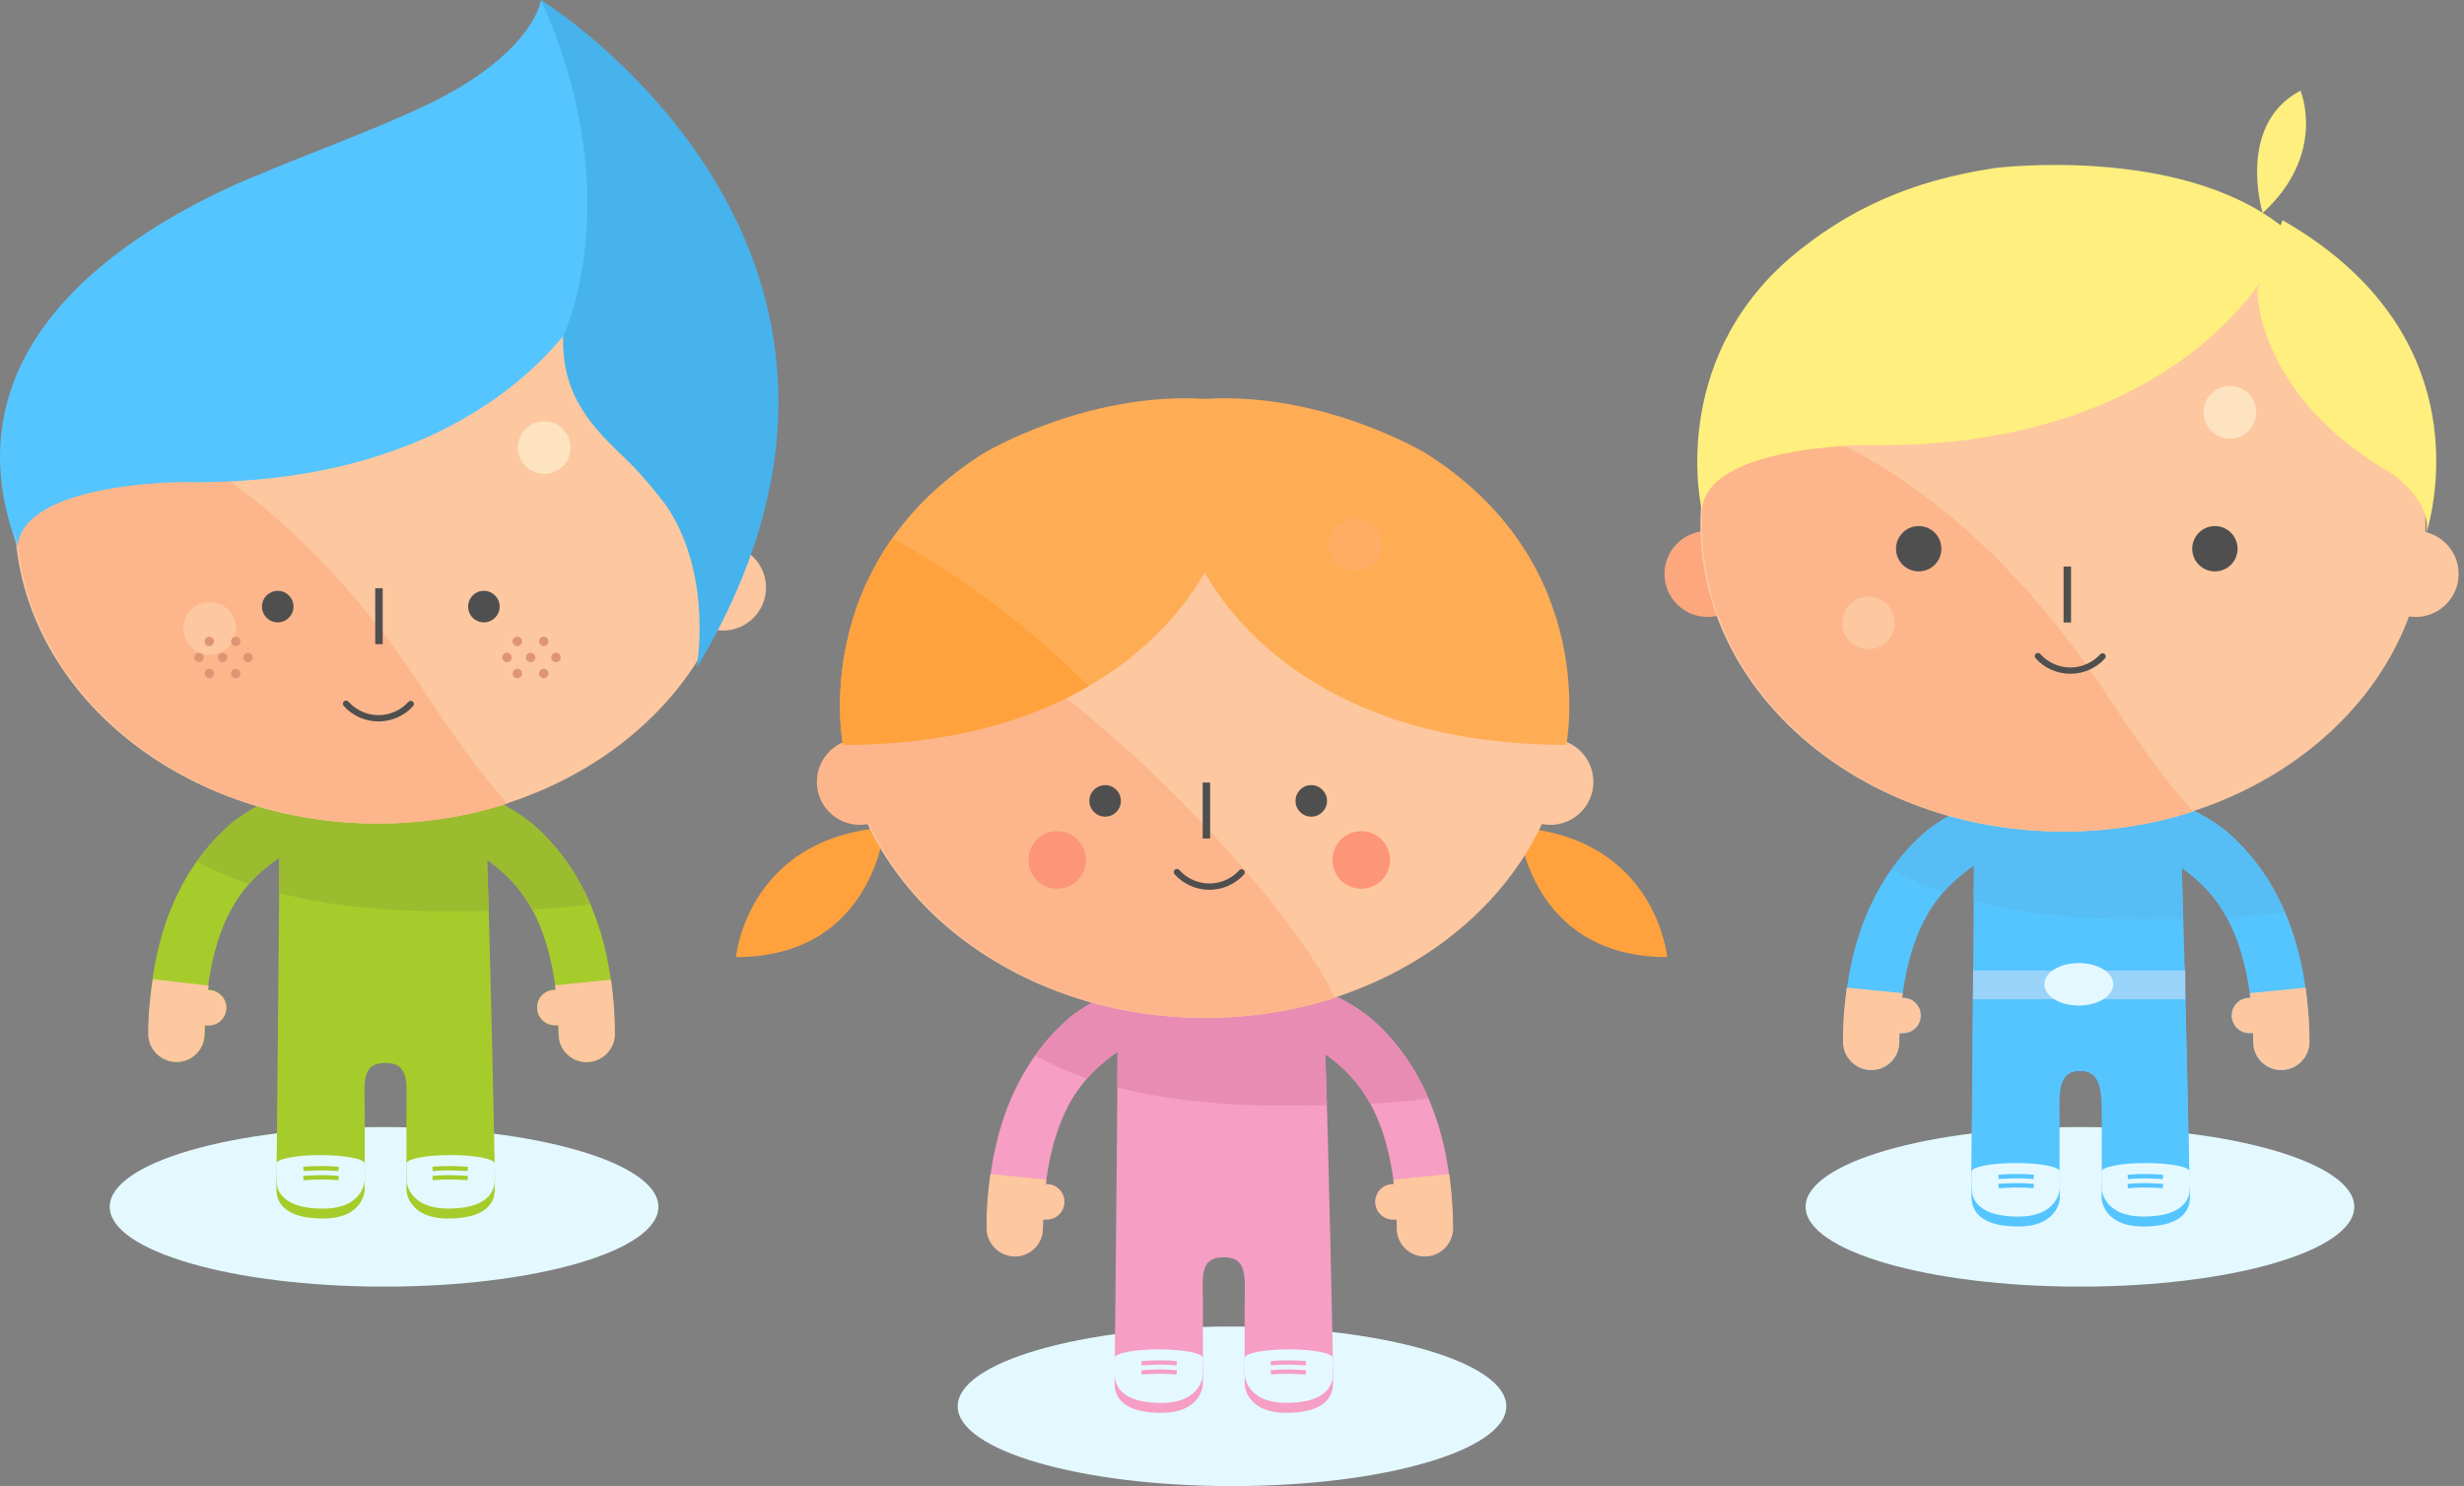 <svg width="247" height="149" fill="none" xmlns="http://www.w3.org/2000/svg"><rect width="100%" height="100%" fill="#808080" stroke="none"/><ellipse cx="38.5" cy="121" rx="27.5" ry="8" fill="#E4F9FF"/><ellipse cx="123.5" cy="141" rx="27.5" ry="8" fill="#E4F9FF"/><ellipse cx="208.5" cy="121" rx="27.5" ry="8" fill="#E4F9FF"/><path d="M137.379 102.07c3.902 3.366 8.236 9.67 8.236 21.099 0 1.548-1.255 2.798-2.797 2.798-1.543 0-2.793-1.25-2.793-2.798 0 0-.011-.449-.021-.903h-.368c-.974 0-1.77-.791-1.77-1.77 0-.974.79-1.77 1.77-1.77h.102c-1.028-8.117-4.215-11.098-6.888-13.046.357 9.854.79 31.786.79 31.786 0 .071-.011.13-.016.2 0 .038.01.071.01.109 0 1.591-1.499 2.878-4.193 2.878-4.167 0-4.676-2.813-4.676-2.813v-6.765c0-2.846.401-5.021-2.083-5.021-2.522 0-2.095 2.029-2.095 4.713v7.073s-.092 2.813-4.183 2.813c-3.393 0-4.659-1.287-4.659-2.878 0-.038.011-.071.011-.109-.005-.07-.016-.135-.016-.205 0 0 .26-25.515.292-32.014-2.733 1.943-6.131 4.838-7.203 13.274h.103c.974 0 1.764.79 1.764 1.77 0 .979-.795 1.769-1.764 1.769h-.368c-.011.455-.021.904-.021.904 0 1.547-1.256 2.798-2.798 2.798s-2.798-1.251-2.798-2.798c0-11.445 4.346-17.755 8.253-21.115 0 0 5.725-4.876 14.416-4.876-.006.011 9.659-.07 15.763 4.897z" fill="#F69EC4"/><path d="M104.928 118.732h-.103c.021-.163.048-.309.07-.466l-5.617-.557c-.233 1.678-.406 3.523-.379 5.465.016 1.548 1.299 2.798 2.841 2.798 1.543 0 2.798-1.25 2.798-2.798 0 0 .011-.449.022-.903h.368c.974 0 1.764-.79 1.764-1.77 0-.979-.79-1.769-1.764-1.769zM139.629 118.732h.103c-.021-.163-.049-.309-.07-.466l5.606-.562c.336 2.397.395 4.204.395 5.46 0 1.547-1.299 2.808-2.841 2.808-1.542 0-2.798-1.25-2.798-2.797 0 0-.01-.45-.021-.904h-.368c-.974 0-1.77-.79-1.77-1.77 0-.979.796-1.769 1.764-1.769z" fill="#FDC79F"/><path d="M108.975 108.12c1.012-1.147 2.072-1.97 3.052-2.668-.006.882-.016 2.111-.027 3.577 5.444 1.402 11.266 1.813 16.44 1.813 1.537 0 3.057-.006 4.567-.033-.054-1.904-.108-3.652-.162-5.13 1.499 1.093 3.165 2.517 4.518 4.99 1.97-.103 3.913-.271 5.839-.536-1.596-3.712-3.766-6.294-5.823-8.063-6.104-4.973-15.769-4.892-15.769-4.892-8.69 0-14.416 4.876-14.416 4.876-1.147.985-2.332 2.229-3.43 3.777 1.639.914 3.387 1.667 5.211 2.289z" fill="#E88CB4"/><path d="M111.729 138.467c0 .07.005.271.005.309 0 1.59 1.266 2.878 4.659 2.878 4.086 0 4.183-2.814 4.183-2.814v-1.72h-8.831c-.011.855-.016 1.347-.016 1.347z" fill="#F69EC4"/><path d="M111.784 138.299c.259 1.342 1.596 2.36 4.61 2.36 4.086 0 4.183-2.814 4.183-2.814v-1.721h-8.831c-.071.947.005 2.007.038 2.175z" fill="#E4F9FF"/><path d="M120.577 136.146c0 .47-1.976.855-4.416.855-2.435 0-4.416-.385-4.416-.855 0-.471 1.975-.855 4.416-.855 2.435 0 4.416.378 4.416.855z" fill="#E4F9FF"/><path d="M114.413 136.47l.038.433c.016 0 1.867-.173 3.485 0l.043-.433c-1.656-.179-3.49-.011-3.566 0zM114.413 137.385l.038.433c.016 0 1.867-.173 3.485 0l.043-.433c-1.656-.179-3.49-.006-3.566 0zM133.601 137.12h-8.831v1.72s.092 2.814 4.183 2.814c3.392 0 4.659-1.288 4.659-2.878 0-.038.005-.244.005-.309 0 0-.005-.492-.016-1.347z" fill="#F69EC4"/><path d="M133.601 136.119h-8.831v1.72s.092 2.814 4.183 2.814c3.014 0 4.35-1.017 4.61-2.359.033-.162.108-1.223.038-2.175z" fill="#E4F9FF"/><path d="M124.775 136.146c0 .47 1.976.855 4.416.855 2.435 0 4.416-.385 4.416-.855 0-.471-1.975-.855-4.416-.855-2.44 0-4.416.378-4.416.855z" fill="#E4F9FF"/><path d="M127.367 136.47l.043.433c1.618-.173 3.464 0 3.485 0l.038-.433c-.075-.011-1.905-.179-3.566 0zM127.367 137.385l.043.433c1.618-.173 3.464 0 3.485 0l.038-.433c-.075-.006-1.905-.179-3.566 0z" fill="#F69EC4"/><path d="M88.661 82.973s-1.082 12.987-14.881 12.987c0 0 1.082-11.905 14.881-12.987zM152.244 82.973s1.082 12.987 14.881 12.987c0 0-1.082-11.905-14.881-12.987z" fill="#FFA23E"/><path d="M157.109 71.29c0 16.992-16.272 30.764-36.343 30.764-20.071 0-36.343-13.773-36.343-30.764 0-16.992 16.272-30.764 36.343-30.764s36.343 13.772 36.343 30.764z" fill="#FDC79F"/><path d="M87.388 59.444c-1.802 3.647-2.798 7.646-2.798 11.846 0 16.992 16.272 30.764 36.343 30.764 4.535 0 8.875-.709 12.874-1.992-4.795-10.693-30.31-37.609-46.419-40.618z" fill="#FDB68B"/><path d="M112.361 80.3c0 .877-.703 1.58-1.58 1.58-.871 0-1.58-.709-1.58-1.58 0-.871.709-1.58 1.58-1.58.877-.005 1.58.709 1.58 1.58zM129.867 80.3c0 .877.709 1.58 1.58 1.58.872 0 1.58-.709 1.58-1.58 0-.871-.708-1.58-1.58-1.58-.876-.005-1.58.709-1.58 1.58zM117.74 87.649c-.113-.13-.102-.33.028-.449.129-.114.33-.103.449.027.768.86 1.867 1.353 3.019 1.353 1.137 0 2.23-.482 2.993-1.326.119-.13.319-.141.449-.022.13.119.141.319.022.449-.883.974-2.143 1.532-3.464 1.532-1.336 0-2.608-.568-3.496-1.564zM121.307 78.46h-.746v5.612h.746V78.46z" fill="#4F4F4F"/><path d="M90.505 78.389c0 2.381-1.932 4.313-4.313 4.313-2.381 0-4.307-1.932-4.307-4.313 0-2.381 1.932-4.313 4.307-4.313 2.386 0 4.313 1.932 4.313 4.313z" fill="#FDB68B"/><path d="M159.728 78.389c0 2.381-1.932 4.313-4.313 4.313s-4.308-1.932-4.308-4.313c0-2.381 1.932-4.313 4.308-4.313 2.381 0 4.313 1.932 4.313 4.313z" fill="#FDC79F"/><path d="M142.947 45.456s-10.26-6.202-22.181-5.465c-11.927-.736-22.187 5.465-22.187 5.465-17.679 11.185-14.07 29.222-14.07 29.222 24.206 0 33.556-12.49 36.251-17.279 2.695 4.789 12.046 17.279 36.251 17.279.006 0 3.61-18.036-14.064-29.222z" fill="#FFAD55"/><path d="M108.86 86.22c0 1.596-1.293 2.884-2.884 2.884-1.596 0-2.884-1.293-2.884-2.884 0-1.596 1.293-2.884 2.884-2.884s2.884 1.293 2.884 2.884zM139.343 86.22c0 1.596-1.294 2.884-2.885 2.884-1.596 0-2.884-1.293-2.884-2.884 0-1.596 1.294-2.884 2.884-2.884 1.591 0 2.885 1.293 2.885 2.884z" fill="#FD9579"/><path d="M89.461 53.957c-7.089 10.027-4.952 20.72-4.952 20.72 11.045 0 18.994-2.603 24.633-5.888-2.549-2.57-9.892-9.513-19.681-14.833z" fill="#FFA23E"/><path d="M138.521 54.612c0 1.456-1.18 2.641-2.641 2.641-1.456 0-2.641-1.18-2.641-2.641 0-1.456 1.18-2.641 2.641-2.641 1.456 0 2.641 1.185 2.641 2.641z" fill="#FFAC65"/><path d="M175.481 57.545c0 2.381-1.932 4.313-4.313 4.313s-4.313-1.932-4.313-4.313c0-2.381 1.932-4.313 4.313-4.313 2.387 0 4.313 1.932 4.313 4.313z" fill="#FDA77E"/><path d="M223.23 83.39c3.907 3.366 8.236 9.67 8.236 21.099 0 1.548-1.255 2.798-2.797 2.798-1.543 0-2.798-1.25-2.798-2.798 0 0-.011-.449-.022-.904h-.368c-.974 0-1.769-.79-1.769-1.769 0-.974.79-1.77 1.769-1.77h.103c-1.033-8.117-4.215-11.099-6.889-13.047.358 9.854.79 31.787.79 31.787 0 .07-.01.13-.016.2 0 .038.011.07.011.108 0 1.591-1.499 2.879-4.194 2.879-4.167 0-4.334-2.814-4.334-2.814v-6.764c0-2.836.389-5.022-2.425-5.022-2.705 0-2.094 2.029-2.094 4.713v7.073s-.092 2.814-4.183 2.814c-3.393 0-4.61-3.117-4.61-3.187 0 0 .205-25.515.238-32.014-2.733 1.943-6.131 4.838-7.203 13.274h.103c.974 0 1.764.79 1.764 1.77 0 .979-.795 1.769-1.764 1.769h-.368c-.011.455-.022.904-.022.904 0 1.548-1.255 2.798-2.797 2.798-1.543 0-2.798-1.25-2.798-2.798 0-11.445 4.345-17.755 8.252-21.115 0 0 5.726-4.876 14.416-4.876 0 0 9.665-.081 15.769 4.892z" fill="#55C5FF"/><path d="M190.779 100.046h-.103c.022-.162.049-.308.071-.465l-5.617-.557c-.233 1.678-.406 3.523-.379 5.466.016 1.548 1.299 2.798 2.841 2.798 1.542 0 2.798-1.25 2.798-2.798 0 0 .01-.449.021-.904h.368c.974 0 1.764-.79 1.764-1.769.006-.974-.79-1.77-1.764-1.77zM225.481 100.046h.103c-.022-.162-.049-.308-.071-.465l5.607-.563c.335 2.397.395 4.205.395 5.46 0 1.548-1.299 2.809-2.841 2.809-1.543 0-2.798-1.25-2.798-2.798 0 0-.011-.449-.022-.904h-.368c-.974 0-1.769-.79-1.769-1.769 0-.974.795-1.77 1.764-1.77z" fill="#FDC79F"/><path d="M194.826 89.44c1.012-1.147 2.073-1.97 3.052-2.668-.005.882-.01 2.111-.027 3.577 5.444 1.401 11.267 1.813 16.44 1.813 1.537 0 3.058-.005 4.567-.033-.054-1.905-.108-3.653-.162-5.13 1.499 1.093 3.166 2.516 4.519 4.989 1.969-.103 3.912-.271 5.839-.536-1.597-3.712-3.767-6.293-5.823-8.063-6.104-4.973-15.769-4.892-15.769-4.892-8.691 0-14.416 4.876-14.416 4.876-1.147.985-2.332 2.229-3.431 3.777 1.64.914 3.388 1.667 5.211 2.289z" fill="#56BEF4"/><path d="M243.139 52.61c0 16.992-16.272 30.764-36.343 30.764-20.071 0-36.343-13.772-36.343-30.764 0-16.992 16.272-30.764 36.343-30.764 20.071 0 36.343 13.772 36.343 30.764z" fill="#FDC79F"/><path d="M211.353 69.894c-8.675-13.28-21.819-26.121-37.934-29.13-1.802 3.647-2.798 7.646-2.798 11.845 0 16.992 16.272 30.764 36.343 30.764 4.535 0 8.875-.709 12.874-1.991-3.166-3.561-5.92-7.565-8.485-11.489z" fill="#FDB68B"/><path d="M194.61 55.018c0 1.256-1.017 2.273-2.273 2.273-1.255 0-2.273-1.017-2.273-2.273 0-1.25 1.018-2.273 2.273-2.273 1.261 0 2.273 1.023 2.273 2.273zM219.757 55.018c0 1.256 1.017 2.273 2.273 2.273 1.255 0 2.272-1.017 2.272-2.273 0-1.25-1.017-2.273-2.272-2.273-1.261 0-2.273 1.023-2.273 2.273zM204.047 65.992c-.119-.13-.103-.33.027-.449.13-.114.33-.103.45.027.768.86 1.866 1.353 3.019 1.353 1.136 0 2.23-.482 2.993-1.326.119-.13.319-.141.449-.022.13.119.14.319.021.449-.882.974-2.143 1.531-3.463 1.531-1.337 0-2.608-.568-3.496-1.564zM207.608 56.804h-.747v5.612h.747v-5.612z" fill="#4F4F4F"/><path d="M246.462 57.545c0 2.381-1.932 4.313-4.313 4.313s-4.307-1.932-4.307-4.313c0-2.381 1.932-4.313 4.307-4.313 2.387 0 4.313 1.932 4.313 4.313z" fill="#FDC79F"/><path d="M218.988 96.756h-21.191c-.086 9.703-.184 22.105-.184 22.105 0 .071 1.245 3.112 4.638 3.112 4.085 0 4.183-2.814 4.183-2.814v-7.073c0-2.684-.098-4.713 2.094-4.713 2.154 0 2.165 2.165 2.165 5.022v6.764s.427 2.814 4.594 2.814c2.7 0 4.194-1.288 4.194-2.879 0-.038-.011-.076-.011-.108.005-.07.016-.13.016-.2 0 0-.233-11.84-.498-22.03z" fill="#55C5FF"/><path d="M219.064 97.303h-21.272v2.884h21.272v-2.884z" fill="#9AD3FA"/><path d="M208.387 100.82c1.907 0 3.453-.955 3.453-2.132 0-1.178-1.546-2.132-3.453-2.132-1.907 0-3.452.955-3.452 2.132 0 1.177 1.545 2.132 3.452 2.132z" fill="#E4F9FF"/><path d="M226.174 41.343c0 1.456-1.18 2.641-2.641 2.641-1.455 0-2.64-1.18-2.64-2.641 0-1.456 1.179-2.641 2.64-2.641s2.641 1.18 2.641 2.641z" fill="#FDE3C0"/><path d="M189.929 62.458c0 1.456-1.18 2.641-2.641 2.641-1.455 0-2.641-1.18-2.641-2.641 0-1.456 1.18-2.641 2.641-2.641 1.456 0 2.641 1.18 2.641 2.641z" fill="#FDC79F"/><path d="M197.64 120.096c.027 1.591 1.267 2.878 4.66 2.878 4.085 0 4.183-2.813 4.183-2.813v-1.721l-8.859-.033c-.032.585.006 1.218.016 1.689z" fill="#55C5FF"/><path d="M197.689 119.619c.26 1.342 1.596 2.36 4.61 2.36 4.086 0 4.183-2.814 4.183-2.814v-1.721h-8.831c-.07.947.005 2.002.038 2.175z" fill="#E4F9FF"/><path d="M206.477 117.465c0 .471-1.975.855-4.416.855-2.435 0-4.415-.384-4.415-.855 0-.47 1.975-.855 4.415-.855 2.441-.005 4.416.379 4.416.855z" fill="#E4F9FF"/><path d="M200.318 117.785l.044.433c.016 0 1.867-.174 3.485 0l.048-.433c-1.666-.173-3.501-.006-3.577 0zM200.318 118.705l.044.433c.016 0 1.867-.174 3.485 0l.048-.433c-1.666-.179-3.501-.006-3.577 0zM219.507 118.439h-8.831v1.721s.092 2.814 4.183 2.814c3.393 0 4.659-1.288 4.659-2.879 0-.038.005-.243.005-.308 0 0-.005-.493-.016-1.348z" fill="#55C5FF"/><path d="M219.507 117.438h-8.831v1.721s.092 2.814 4.183 2.814c3.014 0 4.351-1.017 4.61-2.359.033-.168.109-1.223.038-2.176z" fill="#E4F9FF"/><path d="M210.682 117.465c0 .471 1.975.855 4.415.855 2.435 0 4.416-.384 4.416-.855 0-.47-1.975-.855-4.416-.855-2.44-.005-4.415.379-4.415.855z" fill="#E4F9FF"/><path d="M213.273 117.79l.044.433c1.618-.173 3.463 0 3.485 0l.038-.433c-.076-.011-1.911-.179-3.567 0zM213.273 118.705l.044.433c1.618-.174 3.463 0 3.485 0l.038-.433c-.076-.006-1.911-.179-3.567 0z" fill="#55C5FF"/><path d="M53.356 82.589c3.907 3.366 8.236 9.67 8.236 21.099 0 1.548-1.256 2.798-2.798 2.798-1.542 0-2.792-1.25-2.792-2.798 0 0-.011-.449-.022-.904h-.368c-.974 0-1.77-.79-1.77-1.769 0-.974.79-1.77 1.77-1.77h.103c-1.028-8.117-4.215-11.099-6.889-13.047.357 9.854.79 31.787.79 31.787 0 .07-.011.13-.016.2 0 .038.011.071.011.108 0 1.591-1.499 2.879-4.194 2.879-4.167 0-4.676-2.814-4.676-2.814v-6.764c0-2.846.401-5.022-2.083-5.022-2.522 0-2.094 2.03-2.094 4.714v7.072s-.092 2.814-4.183 2.814c-3.393 0-4.659-1.288-4.659-2.879 0-.037.011-.07.011-.108-.005-.07-.016-.135-.016-.205 0 0 .26-25.515.292-32.014-2.733 1.943-6.131 4.838-7.203 13.274h.103c.974 0 1.764.79 1.764 1.769 0 .98-.795 1.77-1.764 1.77h-.368c-.011.454-.022.904-.022.904 0 1.547-1.255 2.797-2.798 2.797-1.542 0-2.798-1.25-2.798-2.797 0-11.445 4.345-17.755 8.252-21.116 0 0 5.725-4.876 14.416-4.876-.005.011 9.654-.07 15.763 4.897z" fill="#A6CC2B"/><path d="M20.951 99.284s-.087-.001-.103-.002c.024-.162.053-.308.078-.464l-5.608-.644c-.259 1.674-.461 3.516-.464 5.459-.008 1.548 1.255 2.817 2.797 2.841 1.542.024 2.817-1.206 2.841-2.754 0 0 .018-.449.036-.903.151.002.368.006.368.006.974.015 1.776-.763 1.791-1.742.015-.979-.762-1.782-1.736-1.797zM55.608 99.251h.103c-.022-.162-.049-.308-.07-.465l5.606-.563c.336 2.398.395 4.205.395 5.461 0 1.547-1.299 2.808-2.841 2.808-1.542 0-2.798-1.25-2.798-2.798 0 0-.011-.449-.022-.903h-.368c-.974 0-1.77-.79-1.77-1.77-.005-.979.79-1.769 1.764-1.769z" fill="#FDC79F"/><path d="M24.951 88.639c1.012-1.147 2.073-1.97 3.052-2.668-.005.882-.011 2.11-.027 3.577 5.444 1.402 11.267 1.813 16.44 1.813 1.537 0 3.058-.005 4.567-.033-.054-1.905-.108-3.653-.162-5.13 1.499 1.093 3.166 2.516 4.519 4.989 1.97-.103 3.913-.271 5.839-.536-1.596-3.712-3.766-6.293-5.823-8.063-6.104-4.973-15.769-4.892-15.769-4.892-8.691 0-14.416 4.876-14.416 4.876-1.147.985-2.332 2.229-3.431 3.777 1.64.914 3.388 1.667 5.211 2.289z" fill="#9BBC2F"/><path d="M27.706 118.986c0 .07.005.271.005.309 0 1.591 1.266 2.878 4.659 2.878 4.086 0 4.183-2.813 4.183-2.813v-1.721h-8.831c-.011.855-.016 1.347-.016 1.347z" fill="#A6CC2B"/><path d="M27.76 118.818c.26 1.342 1.596 2.36 4.611 2.36 4.086 0 4.183-2.814 4.183-2.814v-1.721h-8.832c-.07.947.005 2.008.038 2.175z" fill="#E4F9FF"/><path d="M36.548 116.665c0 .47-1.975.855-4.416.855-2.435 0-4.416-.385-4.416-.855 0-.471 1.975-.855 4.416-.855s4.416.378 4.416.855z" fill="#E4F9FF"/><path d="M30.39 116.989l.043.433c.016 0 1.867-.173 3.485 0l.043-.433c-1.667-.178-3.496-.011-3.572 0zM30.39 117.904l.043.433c.016 0 1.867-.173 3.485 0l.043-.433c-1.667-.179-3.496-.006-3.572 0zM49.58 117.639H40.748v1.721s.092 2.813 4.183 2.813c3.393 0 4.659-1.287 4.659-2.878 0-.038.005-.244.005-.309 0 0-.005-.492-.016-1.347z" fill="#A6CC2B"/><path d="M49.58 116.637H40.748v1.721s.092 2.814 4.183 2.814c3.014 0 4.351-1.017 4.611-2.359.032-.163.108-1.223.038-2.176z" fill="#E4F9FF"/><path d="M40.753 116.665c0 .47 1.975.855 4.416.855 2.435 0 4.416-.385 4.416-.855 0-.471-1.975-.855-4.416-.855-2.441 0-4.416.378-4.416.855z" fill="#E4F9FF"/><path d="M43.34 116.989l.043.433c1.618-.173 3.463 0 3.485 0l.043-.433c-.076-.011-1.91-.178-3.572 0zM43.34 117.904l.043.433c1.618-.173 3.463 0 3.485 0l.043-.433c-.076-.006-1.91-.179-3.572 0z" fill="#A6CC2B"/><path d="M54.239 0s-.741 5.687-12.489 11.001c-2.506 1.131-5.276 2.3-9.513 3.966 0 0-3.068 1.174-8.209 3.339-11.305 5.049-29.795 16.434-22.279 36.527l71.793.541S90.317 34.27 54.239 0z" fill="#55C5FF"/><path d="M37.819 82.573c20.072 0 36.343-13.774 36.343-30.764 0-16.99-16.271-30.764-36.343-30.764-20.072 0-36.343 13.774-36.343 30.764 0 16.99 16.271 30.764 36.343 30.764z" fill="#FDC79F"/><path d="M42.376 69.093C33.702 55.813 20.557 42.972 4.442 39.963c-1.802 3.647-2.798 7.646-2.798 11.845 0 16.992 16.272 30.764 36.343 30.764 4.535 0 8.875-.709 12.874-1.991-3.166-3.561-5.92-7.565-8.485-11.488z" fill="#FDB68B"/><path d="M29.422 60.819c0 .877-.709 1.58-1.58 1.58-.871 0-1.58-.709-1.58-1.58 0-.871.709-1.58 1.58-1.58.871-.005 1.58.709 1.58 1.58zM46.927 60.819c0 .877.709 1.58 1.58 1.58.871 0 1.58-.709 1.58-1.58 0-.871-.709-1.58-1.58-1.58-.877-.005-1.58.709-1.58 1.58zM38.361 58.979h-.747v5.612h.747V58.979z" fill="#4F4F4F"/><path d="M76.788 58.909c0 2.381-1.932 4.313-4.313 4.313-2.381 0-4.313-1.932-4.313-4.313 0-2.381 1.932-4.313 4.313-4.313 2.381 0 4.313 1.932 4.313 4.313z" fill="#FDC79F"/><path d="M59.676 26.245c-10.412-7.987-28.529-5.682-28.529-5.682-8.48 1.261-14.789 4.151-20.563 9.021-12.316 10.65-8.837 25.25-8.837 25.25.541-6.494 16.505-6.494 16.505-6.494 22.723.39 33.81-9.28 38.205-14.654.292 2.652 2.105 10.958 13.474 17.538 0 0 4.508 3.068 3.247 6.494 0 .005 7.749-18.502-13.501-31.473z" fill="#55C5FF"/><path d="M23.659 63.01c0 1.456-1.18 2.641-2.641 2.641-1.456 0-2.641-1.18-2.641-2.641 0-1.456 1.18-2.641 2.641-2.641 1.461 0 2.641 1.185 2.641 2.641z" fill="#FDC79F"/><path d="M57.197 44.871c0 1.456-1.18 2.641-2.641 2.641-1.456 0-2.641-1.18-2.641-2.641 0-1.456 1.18-2.641 2.641-2.641s2.641 1.185 2.641 2.641z" fill="#FDE3C0"/><path d="M20.416 65.922c0 .26-.211.471-.471.471s-.471-.211-.471-.471c0-.26.211-.471.471-.471.26-.005.471.206.471.471zM22.793 65.922c0 .26-.211.471-.471.471-.26 0-.471-.211-.471-.471 0-.26.211-.471.471-.471.26-.005.471.206.471.471zM25.33 65.922c0 .26-.211.471-.471.471-.26 0-.471-.211-.471-.471 0-.26.211-.471.471-.471.26-.005.471.206.471.471zM21.455 67.529c0 .26-.211.471-.471.471-.26 0-.471-.211-.471-.471s.211-.471.471-.471c.26-.005.471.206.471.471zM24.102 67.529c0 .26-.211.471-.471.471-.26 0-.471-.211-.471-.471s.211-.471.471-.471c.26 0 .471.206.471.471zM21.455 64.309c0 .26-.211.471-.471.471-.26 0-.471-.211-.471-.471 0-.26.211-.471.471-.471.26 0 .471.211.471.471zM24.102 64.309c0 .26-.211.471-.471.471-.26 0-.471-.211-.471-.471 0-.26.211-.471.471-.471.26 0 .471.211.471.471zM51.289 65.922c0 .26-.211.471-.471.471-.26 0-.471-.211-.471-.471 0-.26.211-.471.471-.471.26-.005.471.206.471.471zM53.664 65.922c0 .26-.211.471-.471.471-.26 0-.471-.211-.471-.471 0-.26.211-.471.471-.471.26-.005.471.206.471.471zM56.202 65.922c0 .26-.211.471-.471.471-.26 0-.471-.211-.471-.471 0-.26.211-.471.471-.471.26-.005.471.206.471.471zM52.328 67.529c0 .26-.211.471-.471.471-.26 0-.471-.211-.471-.471s.211-.471.471-.471c.26-.005.471.206.471.471zM54.979 67.529c0 .26-.211.471-.471.471-.26 0-.471-.211-.471-.471s.211-.471.471-.471c.254-.005.471.206.471.471zM52.328 64.309c0 .26-.211.471-.471.471-.26 0-.471-.211-.471-.471 0-.26.211-.471.471-.471.26 0 .471.211.471.471zM54.979 64.309c0 .26-.211.471-.471.471-.26 0-.471-.211-.471-.471 0-.26.211-.471.471-.471.254 0 .471.211.471.471z" fill="#DE9574"/><path d="M54.238 0s40.764 25.163 15.59 66.977c0 0 1.705-9.172-2.987-16.212 0 0-2.062-2.787-4.053-4.692-3.079-2.944-6.548-6.174-6.331-12.381 0-.005 6.721-13.842-2.219-33.691z" fill="#46B3EC"/><path d="M227.684 26.5s-9.199 18.669-40.585 18.128c0 0-15.964 0-16.505 6.494 0 0-3.479-14.605 8.837-25.255 5.774-4.87 12.084-7.755 20.563-9.021 0 0 18.399-2.343 28.773 5.861 0 .005 0 1.358-1.083 3.793z" fill="#FFEF7E"/><path d="M226.277 29.113s-.178 10.46 13.529 18.399c0 0 4.508 3.068 3.247 6.494 0 0 7.213-19.66-14.248-31.927l-2.528 7.035zM226.819 21.359s-2.706-8.837 3.788-12.268c0 0 2.705 6.315-3.788 12.268z" fill="#FFEF7E"/><path d="M34.449 70.77c-.114-.13-.103-.33.027-.449.13-.114.33-.103.449.027.768.86 1.867 1.353 3.019 1.353 1.136 0 2.229-.482 2.993-1.326.119-.13.319-.141.449-.022.13.119.141.319.022.449-.882.974-2.143 1.531-3.463 1.531-1.337.005-2.614-.568-3.496-1.564z" fill="#4F4F4F"/></svg>